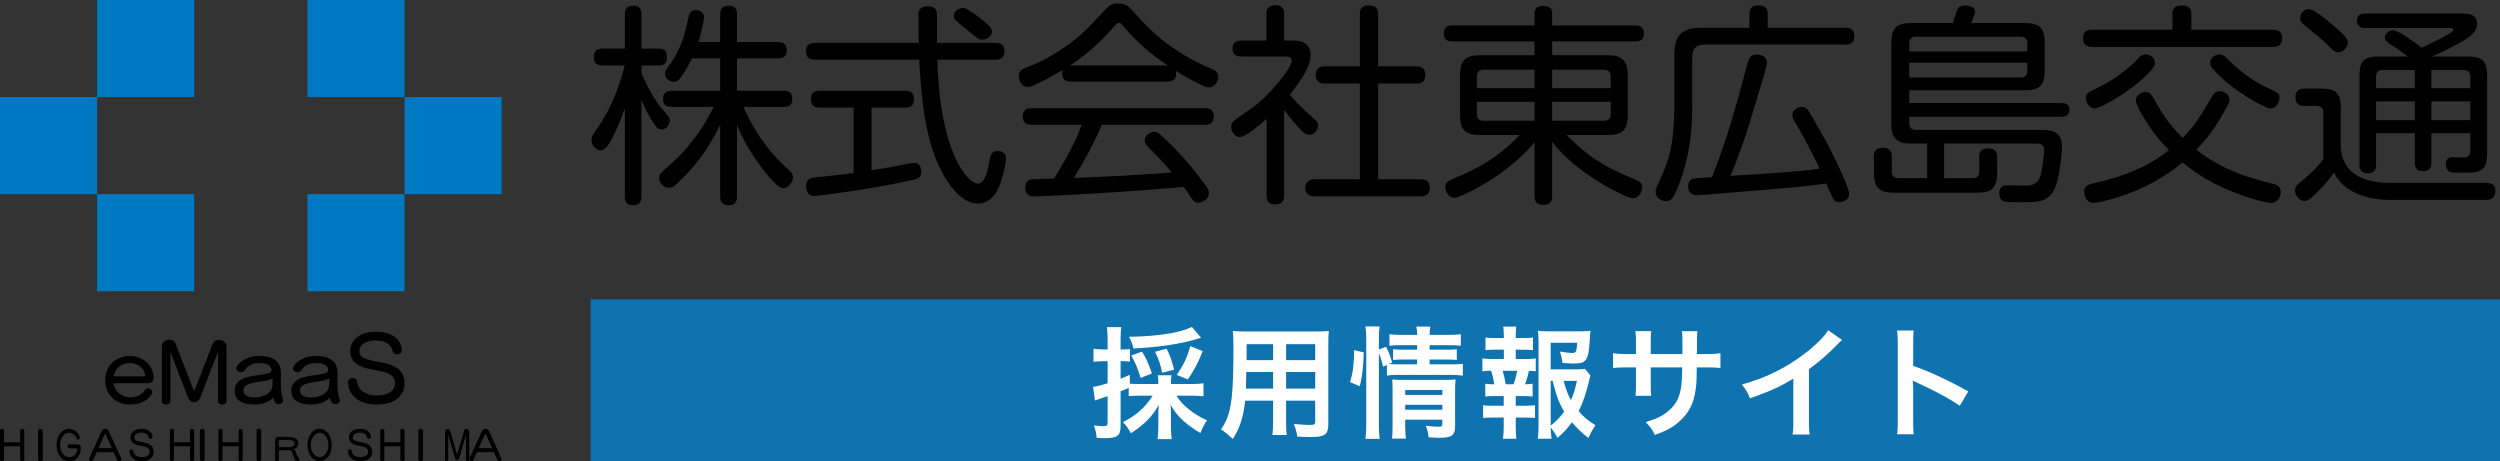<?xml version="1.0" encoding="UTF-8"?>
<svg width="309px" height="57px" viewBox="0 0 309 57" version="1.1" xmlns="http://www.w3.org/2000/svg" xmlns:xlink="http://www.w3.org/1999/xlink">
    <rect x="0" y="0" width="309" height="57" fill="#333333" stroke="none"/>
    <title>Group</title>
    <g id="Page-1" stroke="none" stroke-width="1" fill="none" fill-rule="evenodd">
        <g id="Group">
            <g id="Group-38-Copy-2">
                <path d="M17.824,46.512 C17.917,46.512 17.958,46.493 17.958,46.417 C17.958,46.399 17.947,46.37 17.947,46.342 C17.773,45.441 17,44.872 16.041,44.872 C14.958,44.872 14.195,45.583 14.062,46.512 L17.824,46.512 Z M14.051,47.365 C14.113,48.322 14.989,49.108 16.072,49.108 C16.989,49.108 17.618,48.702 17.937,48.189 C18.02,48.056 18.153,48 18.298,48 C18.556,48 18.835,48.181 18.835,48.427 C18.835,48.739 18.081,50 16.062,50 C14.226,50 13,48.692 13,47.024 C13,45.214 14.308,44 16.03,44 C17.618,44 18.856,45.062 19,46.569 L19,46.664 C19,47.08 18.752,47.365 18.195,47.365 L14.051,47.365 Z" id="Fill-11" fill="#000000"></path>
                <path d="M26.935,43.512 L24.783,49.054 C24.589,49.541 24.323,49.721 24.004,49.721 C23.677,49.721 23.401,49.552 23.207,49.054 L21.065,43.522 L21.065,49.552 C21.065,49.851 20.799,50 20.532,50 C20.266,50 20,49.851 20,49.552 L20,42.816 C20,42.269 20.471,42 20.922,42 C21.249,42 21.567,42.139 21.679,42.418 L23.994,48.358 L26.321,42.418 C26.433,42.149 26.74,42.01 27.068,42.01 C27.519,42.01 28,42.279 28,42.816 L28,49.552 C28,49.851 27.734,50 27.467,50 C27.201,50 26.935,49.851 26.935,49.552 L26.935,43.512 Z" id="Fill-12" fill="#000000"></path>
                <path d="M33.688,47.337 C33.688,47.062 33.699,46.759 33.699,46.759 C33.145,47.175 31.822,47.091 30.725,47.479 C30.336,47.612 30.086,47.887 30.086,48.247 C30.086,48.996 30.845,49.119 31.507,49.119 L31.561,49.119 C32.461,49.119 33.688,48.645 33.688,47.526 L33.688,47.337 Z M34.729,46.255 C34.729,46.56 34.718,46.891 34.718,47.223 C34.718,48.038 34.752,48.863 34.957,49.309 C34.991,49.385 35,49.451 35,49.508 C35,49.783 34.718,49.943 34.437,49.943 C34.22,49.943 33.851,49.84 33.807,49.176 C33.797,49.147 33.797,49.119 33.797,49.1 C33.341,49.687 32.374,50 31.518,50 C30.097,50 29,49.584 29,48.256 C29,47.536 29.467,46.968 30.26,46.702 C31.746,46.208 33.569,46.407 33.569,45.744 L33.569,45.697 C33.503,45.175 33.004,44.881 32.061,44.881 L31.887,44.881 C31.181,44.9 30.573,45.222 30.249,45.763 C30.128,45.925 29.956,45.991 29.782,45.991 C29.489,45.991 29.207,45.8 29.207,45.535 C29.207,45.138 30.14,44.047 31.898,44 L32.061,44 C33.938,44 34.729,44.777 34.729,46.199 L34.729,46.255 Z" id="Fill-13" fill="#000000"></path>
                <path d="M40.688,47.337 C40.688,47.062 40.699,46.759 40.699,46.759 C40.145,47.175 38.822,47.091 37.725,47.479 C37.336,47.612 37.086,47.887 37.086,48.247 C37.086,48.996 37.845,49.119 38.507,49.119 L38.561,49.119 C39.461,49.119 40.688,48.645 40.688,47.526 L40.688,47.337 Z M41.729,46.255 C41.729,46.56 41.718,46.891 41.718,47.223 C41.718,48.038 41.752,48.863 41.957,49.309 C41.991,49.385 42,49.451 42,49.508 C42,49.783 41.718,49.943 41.437,49.943 C41.22,49.943 40.851,49.84 40.807,49.176 C40.797,49.147 40.797,49.119 40.797,49.1 C40.341,49.687 39.374,50 38.518,50 C37.097,50 36,49.584 36,48.256 C36,47.536 36.467,46.968 37.26,46.702 C38.746,46.208 40.569,46.407 40.569,45.744 L40.569,45.697 C40.503,45.175 40.004,44.881 39.061,44.881 L38.887,44.881 C38.181,44.9 37.573,45.222 37.249,45.763 C37.128,45.925 36.956,45.991 36.782,45.991 C36.489,45.991 36.207,45.8 36.207,45.535 C36.207,45.138 37.14,44.047 38.898,44 L39.061,44 C40.938,44 41.729,44.777 41.729,46.199 L41.729,46.255 Z" id="Fill-14" fill="#000000"></path>
                <path d="M43.29,43.408 C43.29,42.057 44.439,41 46.436,41 C48.26,41 49.463,41.763 49.666,43.146 C49.677,43.19 49.688,43.233 49.688,43.277 C49.688,43.603 49.366,43.8 49.065,43.8 C48.84,43.8 48.625,43.691 48.539,43.43 C48.4,42.602 47.723,42.079 46.414,42.079 C45.169,42.079 44.417,42.645 44.417,43.419 C44.417,44.018 44.857,44.269 45.684,44.487 C46.285,44.651 47.155,44.759 47.853,44.954 C49.194,45.315 50,46.044 50,47.352 C50,48.856 48.937,50 46.522,50 C44.524,50 43.15,48.997 43.011,47.363 C43.011,47.33 43,47.297 43,47.265 C43,46.926 43.323,46.72 43.623,46.72 C43.858,46.72 44.074,46.839 44.128,47.123 C44.214,48.125 45.114,48.876 46.522,48.876 C48.185,48.876 48.829,48.169 48.829,47.33 C48.829,46.731 48.411,46.24 47.562,46.001 C46.918,45.804 46.091,45.728 45.319,45.521 C44.019,45.162 43.29,44.552 43.29,43.43 L43.29,43.408 Z" id="Fill-15" fill="#000000"></path>
                <polygon id="Fill-16" fill="#0079C3" points="38 12 50 12 50 0 38 0"></polygon>
                <polygon id="Fill-17" fill="#0079C3" points="38 36 50 36 50 24 38 24"></polygon>
                <polygon id="Fill-18" fill="#0079C3" points="50 24 62 24 62 12 50 12"></polygon>
                <polygon id="Fill-19" fill="#0079C3" points="12 12 24 12 24 0 12 0"></polygon>
                <polygon id="Fill-20" fill="#0079C3" points="12 36 24 36 24 24 12 24"></polygon>
                <polygon id="Fill-21" fill="#0079C3" points="0 24 12 24 12 12 0 12"></polygon>
                <path d="M2.494,56.778 L2.494,55.164 L0.5,55.164 L0.5,56.778 C0.5,57.074 0,57.074 0,56.778 L0,53.22 C0,52.927 0.5,52.927 0.5,53.22 L0.5,54.662 L2.494,54.662 L2.494,53.22 C2.494,52.927 3,52.927 3,53.22 L3,56.778 C3,57.074 2.494,57.074 2.494,56.778" id="Fill-22" fill="#000000"></path>
                <path d="M4.712,56.778 L4.712,53.226 C4.712,52.925 5.288,52.925 5.288,53.226 L5.288,56.778 C5.288,57.074 4.712,57.074 4.712,56.778" id="Fill-23" fill="#000000"></path>
                <path d="M8.546,57 C7.603,57 7,56.144 7,54.981 C7,53.862 7.614,53 8.542,53 C9.081,53 9.624,53.331 9.857,53.968 C9.973,54.279 9.584,54.46 9.475,54.196 C9.278,53.725 8.932,53.492 8.542,53.492 C7.92,53.492 7.43,54.138 7.43,54.981 C7.43,55.794 7.856,56.495 8.542,56.495 C9.179,56.495 9.495,56.045 9.561,55.51 C9.568,55.452 9.544,55.419 9.495,55.419 L8.546,55.419 C8.278,55.419 8.278,54.92 8.546,54.92 L9.584,54.92 C9.91,54.92 10.038,55.176 9.99,55.559 C9.905,56.254 9.523,57 8.546,57" id="Fill-24" fill="#000000"></path>
                <path d="M13.046,53.667 C13.027,53.623 12.972,53.629 12.951,53.667 L12.171,55.392 L13.821,55.392 L13.046,53.667 Z M14.475,56.83 L14.044,55.891 L11.948,55.891 L11.525,56.83 C11.382,57.155 10.884,56.969 11.025,56.648 L12.566,53.274 C12.73,52.911 13.273,52.907 13.437,53.274 L14.973,56.648 C15.121,56.969 14.622,57.155 14.475,56.83 L14.475,56.83 Z" id="Fill-25" fill="#000000"></path>
                <path d="M17.508,57 C16.652,57 16.062,56.555 16.003,55.83 C15.957,55.52 16.431,55.428 16.481,55.723 C16.518,56.17 16.904,56.505 17.508,56.505 C18.222,56.505 18.497,56.187 18.497,55.817 C18.497,55.55 18.318,55.333 17.954,55.224 C17.678,55.136 17.323,55.101 16.993,55.011 C16.435,54.849 16.122,54.579 16.122,54.079 C16.119,53.475 16.611,53 17.47,53 C18.254,53 18.769,53.338 18.858,53.953 C18.925,54.252 18.46,54.372 18.373,54.079 C18.314,53.712 18.023,53.48 17.462,53.48 C16.929,53.48 16.605,53.735 16.605,54.077 C16.605,54.342 16.795,54.454 17.149,54.551 C17.407,54.622 17.78,54.671 18.08,54.759 C18.654,54.92 19,55.243 19,55.824 C19,56.493 18.543,57 17.508,57" id="Fill-26" fill="#000000"></path>
                <path d="M23.494,56.778 L23.494,55.164 L21.5,55.164 L21.5,56.778 C21.5,57.074 21,57.074 21,56.778 L21,53.22 C21,52.927 21.5,52.927 21.5,53.22 L21.5,54.662 L23.494,54.662 L23.494,53.22 C23.494,52.927 24,52.927 24,53.22 L24,56.778 C24,57.074 23.494,57.074 23.494,56.778" id="Fill-27" fill="#000000"></path>
                <path d="M24.712,56.778 L24.712,53.226 C24.712,52.925 25.288,52.925 25.288,53.226 L25.288,56.778 C25.288,57.074 24.712,57.074 24.712,56.778" id="Fill-28" fill="#000000"></path>
                <path d="M29.494,56.778 L29.494,55.164 L27.5,55.164 L27.5,56.778 C27.5,57.074 27,57.074 27,56.778 L27,53.22 C27,52.927 27.5,52.927 27.5,53.22 L27.5,54.662 L29.494,54.662 L29.494,53.22 C29.494,52.927 30,52.927 30,53.22 L30,56.778 C30,57.074 29.494,57.074 29.494,56.778" id="Fill-29" fill="#000000"></path>
                <path d="M31.713,56.778 L31.713,53.226 C31.713,52.925 32.287,52.925 32.287,53.226 L32.287,56.778 C32.287,57.074 31.713,57.074 31.713,56.778" id="Fill-30" fill="#000000"></path>
                <path d="M35.674,54.381 L34.601,54.381 C34.506,54.381 34.466,54.415 34.466,54.504 L34.466,55.263 L35.743,55.263 C36.179,55.263 36.418,55.055 36.418,54.798 C36.418,54.541 36.165,54.381 35.674,54.381 M36.524,56.885 C36.239,56.507 36.197,56.074 36.049,55.824 C35.984,55.717 35.861,55.643 35.674,55.643 L34.466,55.643 L34.466,56.809 C34.466,57.064 34,57.064 34,56.809 L34,54.409 C34,54.134 34.156,54 34.471,54 L35.647,54 C36.436,54 36.886,54.263 36.886,54.801 C36.886,55.165 36.642,55.434 36.276,55.51 C36.376,55.545 36.445,55.622 36.497,55.716 C36.642,55.964 36.668,56.328 36.956,56.676 C37.135,56.89 36.724,57.154 36.524,56.885" id="Fill-31" fill="#000000"></path>
                <path d="M39.5,53.495 C38.893,53.495 38.408,54.178 38.408,55.002 C38.408,55.824 38.893,56.497 39.5,56.497 C40.109,56.497 40.593,55.824 40.593,55.002 C40.593,54.178 40.109,53.495 39.5,53.495 M39.5,57 C38.645,57 38,56.159 38,55.002 C38,53.845 38.645,53 39.5,53 C40.355,53 41,53.845 41,55.002 C41,56.159 40.355,57 39.5,57" id="Fill-32" fill="#000000"></path>
                <path d="M44.507,57 C43.652,57 43.062,56.555 43.003,55.83 C42.955,55.52 43.43,55.428 43.482,55.723 C43.517,56.17 43.905,56.505 44.507,56.505 C45.222,56.505 45.497,56.187 45.497,55.817 C45.497,55.55 45.319,55.333 44.955,55.224 C44.678,55.136 44.324,55.101 43.993,55.011 C43.434,54.849 43.122,54.579 43.122,54.079 C43.117,53.475 43.609,53 44.471,53 C45.254,53 45.769,53.338 45.858,53.953 C45.927,54.252 45.461,54.372 45.374,54.079 C45.314,53.712 45.024,53.48 44.463,53.48 C43.928,53.48 43.604,53.735 43.604,54.077 C43.604,54.342 43.794,54.454 44.148,54.551 C44.406,54.622 44.779,54.671 45.079,54.759 C45.655,54.92 46,55.243 46,55.824 C46,56.493 45.543,57 44.507,57" id="Fill-33" fill="#000000"></path>
                <path d="M49.492,56.778 L49.492,55.164 L47.502,55.164 L47.502,56.778 C47.502,57.074 47,57.074 47,56.778 L47,53.22 C47,52.927 47.502,52.927 47.502,53.22 L47.502,54.662 L49.492,54.662 L49.492,53.22 C49.492,52.927 50,52.927 50,53.22 L50,56.778 C50,57.074 49.492,57.074 49.492,56.778" id="Fill-34" fill="#000000"></path>
                <path d="M51.712,56.778 L51.712,53.226 C51.712,52.925 52.288,52.925 52.288,53.226 L52.288,56.778 C52.288,57.074 51.712,57.074 51.712,56.778" id="Fill-35" fill="#000000"></path>
                <path d="M57.6,56.775 L57.6,53.755 L56.793,56.525 C56.721,56.773 56.622,56.862 56.503,56.862 C56.377,56.862 56.275,56.775 56.204,56.525 L55.399,53.761 L55.399,56.775 C55.399,57.075 55,57.075 55,56.775 L55,53.407 C55,52.929 55.535,52.885 55.631,53.208 L56.499,56.178 L57.37,53.208 C57.466,52.889 58,52.939 58,53.407 L58,56.775 C58,57.075 57.6,57.075 57.6,56.775" id="Fill-36" fill="#000000"></path>
                <path d="M60.049,53.667 C60.028,53.623 59.974,53.629 59.953,53.667 L59.173,55.392 L60.823,55.392 L60.049,53.667 Z M61.475,56.83 L61.046,55.891 L58.95,55.891 L58.527,56.83 C58.382,57.155 57.882,56.969 58.025,56.648 L59.568,53.274 C59.73,52.911 60.276,52.907 60.438,53.274 L61.973,56.648 C62.121,56.969 61.624,57.155 61.475,56.83 L61.475,56.83 Z" id="Fill-37" fill="#000000"></path>
            </g>
            <rect id="Rectangle" fill="#0E73AF" fill-rule="nonzero" x="73" y="37" width="236" height="20"></rect>
            <path d="M143.17,47.3 L143.17,47.465 L141.01,47.465 C140.38,47.465 139.945,47.45 139.645,47.42 L139.645,46.325 L139.047,46.593 C138.884,46.663 138.73,46.722 138.505,46.805 L138.505,44.645 L138.835,44.645 C139.21,44.645 139.405,44.66 139.66,44.69 L139.66,43.13 C139.42,43.175 139.21,43.19 138.835,43.19 L138.505,43.19 L138.505,41.945 C138.505,41.24 138.52,40.895 138.595,40.43 L136.81,40.43 L136.852,40.734 C136.891,41.076 136.9,41.4 136.9,41.96 L136.9,43.19 L136.285,43.19 C135.85,43.19 135.52,43.16 135.16,43.1 L135.16,44.72 C135.565,44.675 135.91,44.645 136.255,44.645 L136.9,44.645 L136.9,47.375 C136.09,47.63 135.58,47.75 135.1,47.81 L135.34,49.505 L135.43,49.469 C135.645,49.387 136.138,49.219 136.9,48.965 L136.9,52.22 C136.9,52.58 136.81,52.67 136.39,52.67 L136.116,52.666 C135.855,52.659 135.61,52.636 135.205,52.58 C135.415,53.165 135.49,53.465 135.55,54.125 L136.337,54.154 L136.337,54.154 L136.45,54.155 C137.395,54.155 137.845,54.08 138.115,53.855 C138.385,53.645 138.505,53.3 138.505,52.685 L138.505,48.365 L139.002,48.166 C139.127,48.114 139.255,48.057 139.51,47.945 L139.51,48.965 C139.896,48.926 140.248,48.91 140.747,48.906 L142.465,48.905 C141.55,50.36 140.395,51.38 138.79,52.175 C139.18,52.565 139.465,52.955 139.78,53.555 C141.505,52.415 142.465,51.44 143.215,50.045 C143.191,50.417 143.177,50.703 143.172,50.979 L143.17,52.7 C143.17,53.27 143.14,53.78 143.08,54.275 L144.82,54.275 C144.76,53.795 144.73,53.33 144.73,52.715 L144.73,51.155 C144.73,50.795 144.715,50.48 144.685,50.03 C145.15,50.855 145.6,51.425 146.29,52.04 C146.905,52.58 147.67,53.12 148.375,53.525 C148.6,52.91 148.78,52.58 149.185,51.95 C148.315,51.56 147.595,51.125 146.905,50.555 C146.26,50.045 145.885,49.625 145.405,48.905 L147.265,48.905 C147.775,48.905 148.315,48.935 148.75,48.98 L148.75,47.375 C148.315,47.435 147.805,47.465 147.265,47.465 L144.73,47.465 L144.73,47.3 C144.73,46.85 144.745,46.64 144.805,46.385 L143.095,46.385 C143.155,46.64 143.17,46.88 143.17,47.3 Z M147.31,40.4 C146.755,40.7 145.825,40.985 144.805,41.18 C143.425,41.435 141.265,41.615 139.54,41.63 L139.69,41.901 C139.865,42.235 139.954,42.494 140.11,43.07 C143.38,42.905 145.84,42.53 148.12,41.855 L148.337,41.783 C148.374,41.772 148.411,41.762 148.465,41.75 L147.31,40.4 Z M140.98,46.715 L142.375,46.16 L142.187,45.627 C141.863,44.729 141.63,44.234 141.16,43.46 L139.825,43.94 C140.365,44.9 140.62,45.53 140.98,46.715 Z M145.12,45.695 C144.85,44.585 144.595,43.88 144.19,43.1 L142.765,43.475 C143.26,44.51 143.425,45.02 143.635,46.07 L145.12,45.695 Z M146.815,46.895 C147.58,45.785 148.015,44.975 148.66,43.4 L147.13,42.785 C146.695,44.255 146.32,45.05 145.45,46.34 L146.815,46.895 Z M158.96,49.52 L162.56,49.52 L162.56,52.145 C162.56,52.46 162.44,52.52 161.81,52.52 C161.3,52.52 160.685,52.475 159.92,52.4 C160.16,53.03 160.265,53.39 160.34,53.96 L160.872,53.989 C161.26,54.007 161.69,54.02 162.02,54.02 C163.73,54.02 164.18,53.705 164.18,52.46 L164.18,42.605 C164.18,41.795 164.195,41.42 164.24,40.91 L163.963,40.934 C163.59,40.96 163.187,40.97 162.515,40.97 L154.1,40.97 C153.29,40.97 152.9,40.955 152.375,40.91 L152.412,41.35 C152.442,41.781 152.45,42.222 152.45,43.01 L152.444,44.555 C152.397,49.752 152.073,51.401 150.92,53.075 L151.247,53.302 C151.636,53.578 151.871,53.78 152.375,54.26 C153.245,52.925 153.68,51.575 153.905,49.52 L157.355,49.52 L157.355,51.995 C157.355,52.88 157.325,53.315 157.265,53.765 L159.035,53.765 C158.981,53.373 158.963,52.946 158.96,52.23 L158.96,49.52 Z M158.96,48.035 L158.96,45.98 L162.56,45.98 L162.56,48.035 L158.96,48.035 Z M157.355,48.035 L153.995,48.035 L154.04,45.98 L157.355,45.98 L157.355,48.035 Z M158.96,44.51 L158.96,42.545 L162.56,42.545 L162.56,44.51 L158.96,44.51 Z M157.355,44.51 L154.07,44.51 L154.085,44.09 L154.085,42.545 L157.355,42.545 L157.355,44.51 Z M171.315,42.86 L170.43,43.205 L170.43,41.96 C170.43,41.255 170.445,40.88 170.52,40.355 L168.765,40.355 C168.84,40.88 168.87,41.3 168.87,41.96 L168.87,52.34 C168.87,53.06 168.84,53.735 168.765,54.245 L170.52,54.245 C170.468,53.759 170.438,53.297 170.431,52.666 L170.43,43.655 C170.64,44.15 170.805,44.705 170.955,45.32 L171.42,45.11 L171.42,46.43 C171.84,46.355 172.2,46.34 172.935,46.34 L179.325,46.34 C179.94,46.34 180.36,46.37 180.81,46.43 L180.81,44.96 C180.405,45.02 180.045,45.035 179.325,45.035 L176.7,45.035 L176.7,44.435 L178.785,44.435 C179.4,44.435 179.7,44.45 180.06,44.495 L180.06,43.16 L179.832,43.186 C179.573,43.211 179.317,43.22 178.815,43.22 L176.7,43.22 L176.7,42.665 L179.025,42.665 C179.745,42.665 180.12,42.68 180.555,42.74 L180.555,41.3 L180.327,41.335 C179.994,41.38 179.67,41.39 178.995,41.39 L176.7,41.39 C176.7,40.985 176.715,40.73 176.79,40.37 L175.065,40.37 C175.14,40.715 175.155,40.985 175.155,41.39 L172.899,41.388 C172.366,41.383 172.091,41.361 171.735,41.3 L171.735,42.74 L171.948,42.712 C172.26,42.675 172.57,42.665 173.22,42.665 L175.155,42.665 L175.155,43.22 L173.46,43.22 C172.845,43.22 172.575,43.205 172.185,43.16 L172.185,44.495 L172.477,44.467 C172.707,44.447 172.921,44.438 173.24,44.436 L175.155,44.435 L175.155,45.035 L172.935,45.035 C172.365,45.035 171.975,45.02 171.675,44.99 L172.08,44.81 L171.843,44.08 C171.682,43.604 171.583,43.385 171.315,42.86 Z M178.275,51.875 L178.275,52.385 C178.275,52.685 178.185,52.745 177.705,52.745 C177.3,52.745 176.88,52.7 176.235,52.61 C176.43,53.15 176.49,53.405 176.58,54.05 L177.394,54.097 C177.6,54.106 177.757,54.11 177.915,54.11 C179.445,54.11 179.85,53.81 179.85,52.67 L179.85,48.44 C179.85,47.705 179.865,47.255 179.91,46.895 L179.689,46.921 C179.414,46.946 179.073,46.955 178.56,46.955 L173.28,46.955 C172.755,46.955 172.44,46.94 172.08,46.91 L172.102,47.247 C172.114,47.462 172.122,47.673 172.124,47.957 L172.123,52.932 C172.118,53.505 172.099,53.81 172.05,54.215 L173.775,54.215 C173.722,53.821 173.693,53.37 173.686,52.771 L173.685,51.875 L178.275,51.875 Z M178.275,50.645 L173.685,50.645 L173.685,50.03 L178.275,50.03 L178.275,50.645 Z M178.275,48.815 L173.685,48.815 L173.685,48.2 L178.275,48.2 L178.275,48.815 Z M168.075,47.735 C168.39,46.43 168.525,45.185 168.555,43.55 L167.37,43.28 C167.355,44.99 167.25,45.92 166.875,47.24 L168.075,47.735 Z M196.585,46.43 L195.91,45.59 L195.686,45.616 C195.405,45.641 195.045,45.65 194.485,45.65 L191.665,45.65 L191.665,42.365 L194.935,42.365 L194.914,42.705 C194.853,43.518 194.747,43.625 194.32,43.625 C193.99,43.625 193.39,43.55 192.79,43.445 C192.97,43.925 193.03,44.195 193.12,44.855 L193.532,44.892 C193.839,44.917 194.069,44.927 194.327,44.929 L194.485,44.93 C196.12,44.93 196.33,44.615 196.51,41.855 L196.53,41.473 C196.542,41.296 196.558,41.123 196.585,40.88 C196.33,40.925 195.865,40.955 195.19,40.955 L191.5,40.955 C190.945,40.955 190.525,40.94 190.09,40.88 C190.135,41.285 190.165,41.87 190.165,42.41 L190.165,52.445 C190.165,53.225 190.15,53.6 190.06,54.23 L191.77,54.23 C191.71,53.735 191.68,53.345 191.665,52.82 C191.98,53.24 192.235,53.615 192.505,54.125 C193.27,53.465 193.735,52.955 194.29,52.19 C194.95,52.97 195.46,53.45 196.33,54.14 L196.474,53.819 C196.658,53.424 196.828,53.126 197.2,52.55 C196.195,51.935 195.76,51.56 195.13,50.81 C195.64,49.805 196.09,48.47 196.405,47.09 L196.454,46.856 C196.498,46.663 196.529,46.576 196.585,46.43 Z M191.665,47.075 L191.905,47.075 L192.059,47.682 C192.453,49.193 192.743,49.883 193.33,50.87 C192.865,51.545 192.355,52.07 191.665,52.61 L191.665,47.075 Z M194.905,47.075 C194.68,48.155 194.485,48.755 194.17,49.46 C193.765,48.71 193.51,48.035 193.27,47.075 L194.905,47.075 Z M185.875,43.22 L185.875,44.375 L184.525,44.375 C183.925,44.375 183.61,44.36 183.22,44.3 L183.22,45.89 C183.565,45.845 183.88,45.83 184.3,45.83 C184.495,46.43 184.6,46.88 184.69,47.495 L184.339,47.492 C184.036,47.485 183.85,47.465 183.58,47.42 L183.58,49.01 C183.94,48.971 184.223,48.955 184.655,48.951 L185.86,48.95 L185.86,50.15 L184.555,50.15 C183.985,50.15 183.685,50.135 183.31,50.09 L183.31,51.665 L183.602,51.637 C183.831,51.617 184.043,51.608 184.355,51.606 L185.86,51.605 L185.86,52.7 C185.86,53.285 185.83,53.735 185.77,54.23 L187.42,54.23 C187.375,53.795 187.345,53.21 187.345,52.7 L187.345,51.605 L188.485,51.605 C189.04,51.605 189.325,51.62 189.73,51.665 L189.73,50.09 L189.457,50.118 C189.188,50.142 188.912,50.15 188.485,50.15 L187.345,50.15 L187.345,48.95 L188.125,48.95 C188.71,48.95 189.025,48.965 189.43,49.01 L189.43,47.42 C189.13,47.48 188.845,47.495 188.485,47.495 L188.647,47.058 C188.775,46.699 188.822,46.505 188.98,45.83 C189.295,45.83 189.535,45.86 189.82,45.89 L189.82,44.3 L189.565,44.334 C189.277,44.366 189.005,44.375 188.515,44.375 L187.345,44.375 L187.345,43.22 L188.23,43.22 C188.755,43.22 189.085,43.235 189.475,43.28 L189.475,41.72 L189.213,41.748 C188.953,41.772 188.68,41.78 188.23,41.78 L187.345,41.78 L187.345,41.51 C187.345,41.03 187.36,40.715 187.405,40.37 L185.785,40.37 C185.845,40.565 185.875,41.075 185.875,41.51 L185.875,41.78 L184.855,41.78 C184.255,41.78 183.97,41.765 183.61,41.72 L183.61,43.28 C183.957,43.241 184.227,43.225 184.637,43.221 L185.875,43.22 Z M185.725,45.83 L187.525,45.83 L187.43,46.284 C187.324,46.765 187.227,47.098 187.075,47.495 L186.1,47.495 L186.027,47.051 C185.956,46.657 185.882,46.37 185.725,45.83 Z M207.935,43.76 L204.035,43.76 L204.036,41.76 C204.039,41.406 204.05,41.296 204.095,40.925 L202.13,40.925 L202.167,41.21 C202.192,41.445 202.202,41.689 202.204,42.038 L202.205,43.76 L200.879,43.759 C200.156,43.754 199.865,43.731 199.37,43.655 L199.37,45.485 L199.626,45.459 C199.962,45.428 200.297,45.415 200.84,45.411 L202.205,45.41 L202.205,47.63 C202.205,48.185 202.19,48.59 202.145,48.92 L204.095,48.92 L204.069,48.676 C204.048,48.443 204.038,48.223 204.036,47.856 L204.035,45.41 L207.92,45.41 L207.88,46.835 C207.875,46.952 207.869,47.051 207.86,47.15 C207.725,48.875 207.29,49.865 206.27,50.75 C205.55,51.38 204.83,51.74 203.405,52.175 C204.05,52.835 204.245,53.12 204.53,53.765 C205.91,53.27 206.645,52.88 207.455,52.19 C208.688,51.142 209.331,49.946 209.576,48.199 L209.66,47.496 C209.692,47.145 209.698,46.74 209.72,45.41 L211.175,45.411 C211.853,45.416 212.208,45.435 212.645,45.485 L212.645,43.655 L212.273,43.706 C211.881,43.751 211.514,43.76 210.695,43.76 L209.735,43.76 L209.749,42.667 L209.749,42.667 L209.752,41.649 C209.757,41.319 209.774,41.216 209.81,40.94 L207.875,40.94 L207.898,41.089 C207.929,41.317 207.943,41.578 207.948,42.053 L207.95,43.085 L207.935,43.76 Z M225.96,40.82 C225.525,41.555 224.505,42.59 223.17,43.625 C220.785,45.47 218.265,46.715 215.295,47.525 C215.82,48.2 215.985,48.455 216.3,49.235 L217.288,48.875 C219.295,48.132 220.129,47.718 221.655,46.805 L221.654,52.482 C221.648,53.074 221.627,53.343 221.565,53.705 L223.665,53.705 C223.611,53.34 223.593,52.952 223.59,52.276 L223.59,45.635 C224.88,44.69 226.005,43.715 227.13,42.545 C227.355,42.305 227.43,42.245 227.685,42.02 L225.96,40.82 Z M236.53,53.675 L234.475,53.675 L234.517,53.361 C234.556,52.996 234.565,52.613 234.565,51.995 L234.565,42.38 L234.561,41.937 C234.55,41.471 234.522,41.165 234.475,40.85 L236.53,40.85 L236.497,41.133 C236.478,41.34 236.472,41.54 236.471,41.886 L236.47,45.215 C238.525,45.935 240.88,47.03 243.28,48.38 L242.23,50.15 C241.192,49.438 239.936,48.725 238.097,47.839 L236.533,47.1 C236.489,47.078 236.455,47.058 236.41,47.03 L236.451,47.45 C236.465,47.632 236.47,47.798 236.47,48.05 L236.47,52.01 C236.47,52.79 236.485,53.18 236.53,53.675 Z" id="採用情報サイト" fill="#FFFFFF" fill-rule="nonzero"></path>
            <g id="株式会社東広島交通" transform="translate(73.105, 0.435)" fill="#000000" fill-rule="nonzero">
                <path d="M23.749,12.782 C24.196,12.782 24.827,12.729 24.827,11.809 C24.827,10.993 24.406,10.783 23.749,10.783 L17.989,10.783 L17.989,6.785 L23.039,6.785 C23.433,6.785 24.143,6.733 24.143,5.786 C24.143,4.892 23.591,4.76 23.039,4.76 L17.989,4.76 L17.989,1.368 C17.989,0.999 17.963,0.263 16.963,0.263 C16.017,0.263 15.912,0.894 15.912,1.368 L15.912,4.76 L13.229,4.76 C13.65,3.419 13.913,2.025 13.913,1.657 C13.913,1.052 13.308,0.815 12.887,0.815 C12.177,0.815 12.098,1.157 11.782,2.63 C11.204,5.339 10.231,6.812 9.468,7.837 C9.126,8.284 9.073,8.469 9.073,8.679 C9.073,9.31 9.757,9.705 10.178,9.705 C10.494,9.705 10.757,9.547 11.046,9.126 C11.704,8.232 12.098,7.417 12.414,6.785 L15.912,6.785 L15.912,10.783 L9.941,10.783 C9.626,10.783 8.837,10.809 8.837,11.782 C8.837,12.703 9.468,12.782 9.941,12.782 L15.096,12.782 C13.702,15.78 11.441,18.384 10.257,19.436 C9.994,19.646 8.679,20.83 8.574,20.987 C8.363,21.224 8.363,21.461 8.363,21.54 C8.363,22.118 8.837,22.776 9.547,22.776 C10.02,22.776 10.231,22.618 11.546,21.303 C13.36,19.462 14.781,17.305 15.912,14.991 L15.912,23.854 C15.912,24.117 15.912,24.932 16.911,24.932 C17.674,24.932 17.989,24.617 17.989,23.854 L17.989,15.044 C18.673,16.648 19.567,18.384 21.277,20.593 C21.882,21.382 23.039,22.828 23.723,22.828 C24.328,22.828 24.906,22.092 24.906,21.487 C24.906,21.066 24.669,20.803 24.275,20.461 C21.014,17.568 19.383,14.176 18.805,12.782 L23.749,12.782 Z M6.181,11.888 C6.733,13.308 7.417,14.386 7.601,14.649 C7.969,15.254 8.232,15.57 8.679,15.57 C9.231,15.57 9.678,14.991 9.678,14.518 C9.678,14.149 9.652,14.123 8.495,12.729 C8.337,12.519 7.259,11.151 6.181,8.653 L6.181,7.653 L8.337,7.653 C8.863,7.653 9.336,7.495 9.336,6.601 C9.336,5.628 8.705,5.576 8.337,5.576 L6.181,5.576 L6.181,1.341 C6.181,0.684 5.918,0.263 5.155,0.263 C4.155,0.263 4.129,0.973 4.129,1.341 L4.129,5.576 L1.394,5.576 C0.631,5.576 0.289,5.891 0.289,6.68 C0.289,7.653 1.105,7.653 1.394,7.653 L4.103,7.653 C3.445,10.257 2.498,12.808 0.973,15.044 C0.105,16.332 -5.68434189e-14,16.49 -5.68434189e-14,16.885 C-5.68434189e-14,17.568 0.605,18.147 1.131,18.147 C1.631,18.147 1.999,17.647 2.367,16.99 C2.919,16.043 3.761,14.097 4.129,12.913 L4.129,23.854 C4.129,24.669 4.471,24.932 5.207,24.932 C6.128,24.932 6.181,24.196 6.181,23.854 L6.181,11.888 Z" id="Shape"></path>
                <path d="M42.711,4.865 L42.711,1.604 C42.711,1.052 42.711,0.342 41.528,0.342 C41.028,0.342 40.476,0.5 40.423,1.21 C40.397,1.525 40.423,4.34 40.449,4.865 L27.615,4.865 C27.089,4.865 26.51,5.023 26.51,5.918 C26.51,6.917 27.299,6.943 27.615,6.943 L40.502,6.943 C40.765,11.125 41.081,16.622 43.316,20.83 C44.026,22.171 45.604,24.722 47.813,24.722 C49.102,24.722 49.812,23.723 50.102,23.197 C50.812,21.908 51.232,19.725 51.232,19.252 C51.232,18.252 50.443,18.226 50.233,18.226 C49.391,18.226 49.286,18.805 49.128,19.778 C48.997,20.488 48.708,22.25 47.761,22.25 C46.341,22.25 42.974,17.884 42.764,6.943 L49.97,6.943 C50.417,6.943 51.048,6.838 51.048,5.891 C51.048,4.892 50.312,4.865 49.97,4.865 L42.711,4.865 Z M32.402,20.961 C30.955,21.145 30.613,21.172 27.747,21.487 C27.168,21.54 26.51,21.645 26.51,22.592 C26.51,22.671 26.51,23.775 27.51,23.775 C28.299,23.775 34.374,22.934 38.661,22.039 C40.318,21.698 40.765,21.619 40.765,20.777 C40.765,20.567 40.712,19.699 39.871,19.699 C39.766,19.699 39.529,19.725 39.24,19.778 C36.61,20.277 36.32,20.356 34.611,20.619 L34.611,12.861 L38.792,12.861 C39.371,12.861 39.871,12.677 39.871,11.809 C39.871,10.836 39.161,10.783 38.792,10.783 L28.194,10.783 C27.562,10.783 27.115,11.02 27.115,11.835 C27.115,12.834 27.852,12.861 28.194,12.861 L32.402,12.861 L32.402,20.961 Z M45.972,0.552 C45.131,0.552 44.789,1.157 44.789,1.525 C44.789,1.736 44.868,1.92 44.999,2.078 C44.999,2.078 46.078,2.972 46.498,3.314 C47.787,4.392 47.919,4.471 48.313,4.471 C48.918,4.471 49.497,3.998 49.497,3.498 C49.497,3.051 49.155,2.709 48.576,2.236 C48.024,1.762 46.446,0.552 45.972,0.552 Z" id="Shape"></path>
                <path d="M75.823,14.991 C76.086,14.991 76.927,14.991 76.927,13.965 C76.927,13.045 76.27,12.94 75.797,12.94 L54.441,12.94 C54.152,12.94 53.31,12.94 53.31,13.965 C53.31,14.86 53.915,14.991 54.441,14.991 L60.595,14.991 C59.754,17.332 58.465,19.515 57.176,21.645 C56.729,21.645 54.651,21.698 54.362,21.724 C53.678,21.829 53.626,22.46 53.626,22.75 C53.626,23.854 54.467,23.854 54.757,23.854 C55.072,23.854 60.99,23.565 63.778,23.381 C67.118,23.17 68.433,23.065 73.219,22.671 C73.377,22.907 74.113,23.986 74.271,24.222 C74.429,24.433 74.613,24.617 74.981,24.617 C75.612,24.617 76.323,24.064 76.323,23.46 C76.323,23.091 76.217,22.855 75.323,21.698 C74.771,20.961 73.351,19.094 71.194,17.016 C70.168,16.043 69.984,15.859 69.511,15.859 C68.985,15.859 68.38,16.385 68.38,16.885 C68.38,17.227 68.538,17.463 68.853,17.779 C70.247,19.173 70.405,19.331 71.746,20.882 C66.197,21.277 66.171,21.277 59.622,21.566 C60.937,19.462 62.094,17.279 63.094,14.991 L75.823,14.991 Z M71.168,9.652 C71.431,9.652 72.272,9.652 72.272,8.679 C72.272,8.495 72.246,8.39 72.22,8.311 C72.851,8.732 73.929,9.363 75.271,10.02 C75.665,10.231 76.033,10.362 76.323,10.362 C76.98,10.362 77.48,9.731 77.48,9.073 C77.48,8.442 77.059,8.258 76.507,8.021 C71.273,5.786 68.748,2.972 66.986,0.999 C66.407,0.368 66.066,0 65.119,0 C64.198,0 64.014,0.184 62.989,1.315 C61.069,3.366 60.069,4.418 57.65,5.944 C56.676,6.575 55.361,7.311 53.783,7.89 C53.258,8.1 52.81,8.311 52.81,8.968 C52.81,9.652 53.284,10.31 53.862,10.31 C54.152,10.31 54.441,10.231 55.046,9.941 C56.492,9.284 57.676,8.547 58.255,8.206 C58.228,8.337 58.176,8.442 58.176,8.626 C58.176,9.468 58.675,9.652 59.28,9.652 L71.168,9.652 Z M59.096,7.68 C60.332,6.891 62.331,5.47 64.54,2.893 C64.935,2.446 64.987,2.393 65.198,2.393 C65.408,2.393 65.461,2.446 65.855,2.919 C67.381,4.76 69.222,6.312 71.22,7.653 L59.28,7.653 L59.096,7.68 Z" id="Shape"></path>
                <path d="M85.606,4.576 L85.606,1.315 C85.606,1.026 85.606,0.21 84.581,0.21 C83.818,0.21 83.424,0.473 83.424,1.315 L83.424,4.576 L80.347,4.576 C80.11,4.576 79.242,4.576 79.242,5.576 C79.242,6.549 80.084,6.549 80.347,6.549 L85.633,6.549 C86.054,6.549 86.553,6.549 86.553,7.075 C86.553,7.864 84.002,11.283 81.477,13.018 C81.188,13.229 79.505,14.386 79.4,14.491 C79.11,14.754 79.058,15.017 79.058,15.254 C79.058,15.859 79.558,16.516 80.136,16.516 C80.846,16.516 82.661,14.938 83.45,14.255 L83.45,23.749 C83.45,24.064 83.476,24.827 84.449,24.827 C85.238,24.827 85.606,24.564 85.606,23.749 L85.606,13.15 C86.132,13.886 87.237,15.175 87.684,15.622 C88.158,16.096 88.394,16.227 88.736,16.227 C89.367,16.227 89.814,15.57 89.814,15.096 C89.814,14.675 89.709,14.57 88.71,13.702 C87.474,12.598 86.948,12.045 86.317,11.256 C87.5,9.81 88.105,8.732 88.21,8.521 C88.499,8.021 88.868,7.259 88.868,6.391 C88.868,4.576 87.237,4.576 86.606,4.576 L85.606,4.576 Z M97.231,7.758 L97.231,1.341 C97.231,0.5 96.863,0.237 96.021,0.237 C95.022,0.237 94.969,0.947 94.969,1.341 L94.969,7.758 L90.63,7.758 C90.183,7.758 89.525,7.864 89.525,8.837 C89.525,9.889 90.341,9.889 90.63,9.889 L94.969,9.889 L94.969,21.724 L89.446,21.724 C88.999,21.724 88.237,21.803 88.237,22.776 C88.237,23.828 89.131,23.828 89.446,23.828 L102.491,23.828 C103.254,23.828 103.622,23.512 103.622,22.723 C103.622,21.75 102.728,21.724 102.491,21.724 L97.231,21.724 L97.231,9.889 L101.939,9.889 C102.701,9.889 103.07,9.6 103.07,8.784 C103.07,7.785 102.202,7.758 101.939,7.758 L97.231,7.758 Z" id="Shape"></path>
                <path d="M118.745,6.391 L118.745,4.681 L129.001,4.681 C129.869,4.681 130.08,4.313 130.08,3.656 C130.08,2.735 129.317,2.709 129.001,2.709 L118.745,2.709 L118.745,1.262 C118.745,0.5 118.324,0.289 117.587,0.289 C116.641,0.289 116.562,0.92 116.562,1.262 L116.562,2.709 L106.436,2.709 C105.568,2.709 105.358,3.077 105.358,3.761 C105.358,4.655 106.068,4.681 106.436,4.681 L116.562,4.681 L116.562,6.391 L109.802,6.391 C108.067,6.391 107.357,6.996 107.357,8.837 L107.357,13.834 C107.357,15.727 108.146,16.253 109.802,16.253 L114.721,16.253 C114.326,16.674 113.721,17.305 112.801,18.042 C110.46,19.962 108.803,20.672 106.199,21.803 C105.752,21.987 105.542,22.224 105.542,22.697 C105.542,23.276 105.963,24.012 106.699,24.012 C107.409,24.012 113.353,21.172 116.562,17.121 L116.562,23.775 C116.562,24.512 116.851,24.88 117.692,24.88 C118.745,24.88 118.745,24.064 118.745,23.775 L118.745,17.095 C121.795,21.145 127.976,24.064 128.712,24.064 C129.528,24.064 129.869,23.197 129.869,22.723 C129.869,22.276 129.659,22.066 129.212,21.855 C125.977,20.461 123.794,19.541 120.533,16.253 L125.635,16.253 C127.292,16.253 128.081,15.727 128.081,13.834 L128.081,8.837 C128.081,6.996 127.345,6.391 125.635,6.391 L118.745,6.391 Z M109.434,10.467 L109.434,9.047 C109.434,8.495 109.671,8.179 110.276,8.179 L116.562,8.179 L116.562,10.467 L109.434,10.467 Z M116.562,14.491 L110.276,14.491 C109.671,14.491 109.434,14.176 109.434,13.65 L109.434,12.151 L116.562,12.151 L116.562,14.491 Z M118.745,8.179 L125.135,8.179 C125.872,8.179 125.977,8.653 125.977,9.047 L125.977,10.467 L118.745,10.467 L118.745,8.179 Z M125.977,12.151 L125.977,13.65 C125.977,14.018 125.898,14.491 125.135,14.491 L118.745,14.491 L118.745,12.151 L125.977,12.151 Z" id="Shape"></path>
                <path d="M152.619,22.25 C153.566,24.459 153.618,24.564 154.276,24.564 C154.749,24.564 155.459,24.222 155.459,23.538 C155.459,22.618 153.171,18.094 152.698,17.227 C151.488,15.044 150.936,14.097 150.489,13.36 C150.226,12.966 149.989,12.782 149.594,12.782 C149.095,12.782 148.437,13.15 148.437,13.781 C148.437,13.965 148.464,14.123 148.7,14.544 C149.358,15.701 150.646,17.91 151.804,20.409 C149.489,20.751 145.571,21.014 140.758,21.303 C141.731,19.12 142.651,16.411 143.203,14.57 C144.887,8.995 144.913,8.942 145.176,7.943 C145.229,7.758 145.281,7.469 145.281,7.285 C145.281,6.312 144.124,6.312 143.993,6.312 C143.177,6.312 143.046,6.785 142.73,7.995 C141.52,12.545 140.258,17.095 138.496,21.461 C137.707,21.513 136.418,21.592 136.181,21.645 C135.734,21.776 135.55,22.118 135.55,22.592 C135.55,23.591 136.287,23.696 136.655,23.696 C137.102,23.696 147.07,22.855 147.569,22.802 C149.252,22.671 150.936,22.486 152.619,22.25 Z M143.125,2.998 L137.26,2.998 C134.787,2.998 133.841,3.84 133.841,6.391 L133.841,12.624 C133.841,17.91 132.999,19.804 131.763,22.46 C131.553,22.934 131.526,23.091 131.526,23.276 C131.526,24.117 132.394,24.433 132.841,24.433 C133.446,24.433 133.736,24.012 134.209,22.881 C136.05,18.463 136.05,14.386 136.05,12.65 L136.05,6.628 C136.05,5.47 136.681,5.076 137.602,5.076 L155.012,5.076 C155.775,5.076 156.09,4.76 156.09,3.998 C156.09,2.998 155.302,2.998 155.012,2.998 L145.386,2.998 L145.386,1.315 C145.386,0.316 144.729,0.237 144.203,0.237 C143.125,0.237 143.125,0.999 143.125,1.315 L143.125,2.998 Z" id="Shape"></path>
                <path d="M161.561,21.592 C160.956,21.592 160.719,21.303 160.719,20.751 L160.719,18.883 C160.719,18.568 160.719,17.831 159.615,17.831 C158.589,17.831 158.51,18.436 158.51,18.883 L158.51,20.961 C158.51,22.802 159.246,23.381 160.956,23.381 L171.292,23.381 C172.791,23.381 173.738,23.012 173.738,20.987 L173.738,18.962 C173.738,18.673 173.738,17.91 172.686,17.91 C171.87,17.91 171.529,18.226 171.529,18.936 L171.529,20.751 C171.529,21.329 171.266,21.592 170.687,21.592 L167.189,21.592 L167.189,17.305 L178.314,17.305 C179.103,17.305 179.55,17.305 179.55,18.252 C179.55,18.489 179.366,20.514 179.05,21.434 C178.656,22.513 177.604,22.513 177.315,22.513 C176.946,22.513 175.342,22.46 175,22.46 C174.763,22.46 174.001,22.46 174.001,23.46 C174.001,23.775 174.132,24.38 174.632,24.485 C174.948,24.564 176.157,24.564 176.526,24.564 C178.708,24.564 179.445,24.564 180.339,23.67 C180.839,23.17 181.154,22.381 181.444,20.672 C181.575,19.857 181.759,18.515 181.759,17.779 C181.759,15.622 180.392,15.622 178.814,15.622 L163.718,15.622 C163.139,15.622 162.876,15.333 162.876,14.754 L162.876,13.992 L181.733,13.992 C182.127,13.992 182.68,13.886 182.68,13.15 C182.68,12.598 182.364,12.308 181.733,12.308 L162.876,12.308 L162.876,10.73 L177.209,10.73 C178.945,10.73 179.629,10.126 179.629,8.311 L179.629,4.839 C179.629,2.998 178.919,2.42 177.209,2.42 L170.529,2.42 C170.766,1.841 171.003,1.315 171.003,0.973 C171.003,0.447 170.319,0.237 169.793,0.237 C169.056,0.237 168.899,0.579 168.82,0.789 C168.714,1.026 168.346,2.183 168.267,2.42 L163.086,2.42 C161.351,2.42 160.667,3.025 160.667,4.839 L160.667,14.886 C160.667,16.648 161.324,17.305 163.086,17.305 L165.085,17.305 L165.085,21.592 L161.561,21.592 Z M162.876,4.944 C162.876,4.392 163.139,4.103 163.718,4.103 L176.631,4.103 C177.236,4.103 177.472,4.418 177.472,4.944 L177.472,5.918 L162.876,5.918 L162.876,4.944 Z M177.472,8.284 C177.472,8.889 177.183,9.152 176.631,9.152 L162.876,9.152 L162.876,7.311 L177.472,7.311 L177.472,8.284 Z" id="Shape"></path>
                <path d="M198.355,18.068 C200.117,16.28 201.116,14.649 202.194,12.677 C202.405,12.308 202.457,12.124 202.457,11.861 C202.457,11.256 201.826,10.836 201.221,10.836 C200.748,10.836 200.511,11.125 200.248,11.598 C198.486,14.597 197.96,15.254 196.671,16.622 C194.909,14.912 193.936,13.229 193.147,11.835 C192.832,11.283 192.648,10.941 192.069,10.941 C191.569,10.941 190.885,11.309 190.885,11.993 C190.885,12.44 191.517,13.544 191.832,14.044 C192.385,14.991 193.331,16.464 194.988,18.121 C191.674,20.751 187.94,21.698 185.52,22.25 C184.968,22.381 184.494,22.565 184.494,23.276 C184.494,23.802 184.836,24.643 185.652,24.643 C186.046,24.643 187.361,24.38 189.018,23.828 C193.121,22.46 195.462,20.619 196.645,19.646 C197.881,20.619 199.459,21.855 202.457,23.118 C204.877,24.117 207.007,24.643 207.586,24.643 C208.428,24.643 208.796,23.854 208.796,23.302 C208.796,22.513 208.217,22.381 207.717,22.25 C204.667,21.513 201.537,20.54 198.355,18.068 Z M197.75,3.235 L197.75,1.289 C197.75,0.473 197.276,0.237 196.487,0.237 C195.488,0.237 195.409,0.92 195.409,1.289 L195.409,3.235 L185.494,3.235 C185.02,3.235 184.363,3.314 184.363,4.287 C184.363,5.339 185.152,5.365 185.494,5.365 L207.823,5.365 C208.322,5.365 208.98,5.234 208.98,4.287 C208.98,3.261 208.165,3.235 207.823,3.235 L197.75,3.235 Z M193.252,7.39 C193.252,6.68 192.648,6.286 192.095,6.286 C191.674,6.286 191.438,6.496 191.201,6.759 C189.228,8.863 186.993,9.994 186.783,10.099 C184.757,11.099 184.705,11.125 184.705,11.651 C184.705,12.229 185.126,12.966 185.81,12.966 C186.362,12.966 188.545,11.756 189.939,10.73 C190.859,10.073 193.252,8.179 193.252,7.39 Z M200.064,7.311 C200.064,7.574 200.169,7.785 200.38,8.048 C201.248,9.047 202.273,9.915 203.325,10.678 C204.64,11.625 206.928,12.966 207.533,12.966 C208.243,12.966 208.638,12.177 208.638,11.651 C208.638,11.125 208.638,11.125 206.587,10.126 C204.877,9.284 203.378,8.021 202.089,6.707 C201.905,6.522 201.668,6.286 201.221,6.286 C200.59,6.286 200.064,6.838 200.064,7.311 Z" id="Shape"></path>
                <path d="M221.025,6.549 C219.132,6.549 218.527,7.022 218.527,8.995 L218.527,19.909 C218.527,20.172 218.527,20.987 219.579,20.987 C220.315,20.987 220.578,20.54 220.578,19.935 L220.578,16.017 L225.365,16.017 L225.365,19.672 C225.365,20.041 225.417,20.724 226.364,20.724 C227.074,20.724 227.416,20.435 227.416,19.672 L227.416,16.017 L232.229,16.017 L232.229,18.147 C232.229,18.936 231.782,19.041 231.387,19.041 C231.151,19.041 230.125,18.989 230.02,18.989 C229.625,18.989 229.204,19.173 229.204,19.857 C229.204,19.962 229.231,20.698 229.836,20.856 C230.072,20.909 231.124,20.909 231.782,20.909 C233.675,20.909 234.307,20.461 234.307,18.463 L234.307,8.995 C234.307,7.101 233.754,6.549 231.834,6.549 L227.6,6.549 L227.548,6.522 C228.047,6.312 229.468,5.681 230.809,4.918 C232.045,4.234 233.071,3.577 233.071,2.472 C233.071,1.236 231.808,1.236 231.124,1.236 L219.21,1.236 C219.026,1.236 218.211,1.236 218.211,2.13 C218.211,2.893 218.79,3.025 219.21,3.025 L229.704,3.025 C229.915,3.025 230.151,3.025 230.151,3.235 C230.151,3.629 227.101,5.05 226.233,5.47 C225.47,4.865 223.366,3.314 222.682,3.314 C222.103,3.314 221.656,3.813 221.656,4.208 C221.656,4.629 222.182,4.944 222.472,5.102 C222.84,5.339 223.024,5.47 224.523,6.549 L221.025,6.549 Z M220.578,10.467 L220.578,9.047 C220.578,8.521 220.815,8.206 221.42,8.206 L225.365,8.206 L225.365,10.467 L220.578,10.467 Z M227.416,8.206 L231.387,8.206 C231.966,8.206 232.229,8.495 232.229,9.047 L232.229,10.467 L227.416,10.467 L227.416,8.206 Z M225.365,14.412 L220.578,14.412 L220.578,12.098 L225.365,12.098 L225.365,14.412 Z M232.229,14.412 L227.416,14.412 L227.416,12.098 L232.229,12.098 L232.229,14.412 Z M211.189,1.867 C211.189,2.209 211.557,2.525 211.794,2.735 C213.424,4.05 213.924,4.445 214.555,5.102 C215.16,5.707 215.502,6.023 215.949,6.023 C216.528,6.023 217.08,5.418 217.08,4.813 C217.08,4.497 217.001,4.261 216.107,3.445 C215.292,2.683 213.004,0.684 212.267,0.684 C211.82,0.684 211.189,1.026 211.189,1.867 Z M222.288,22.171 C221.762,22.171 219.684,22.145 218.237,21.277 C216.581,20.304 216.317,18.699 216.212,17.989 L216.212,12.992 C216.212,11.072 215.686,10.52 213.766,10.52 L211.715,10.52 C211.163,10.52 210.61,10.678 210.61,11.598 C210.61,12.387 211.084,12.65 211.662,12.65 L213.214,12.65 C214.029,12.65 214.056,13.255 214.056,13.544 L214.056,19.252 C213.424,20.146 212.241,21.25 211.61,21.75 C210.926,22.276 210.558,22.592 210.558,23.118 C210.558,23.644 211.031,24.406 211.741,24.406 C212.031,24.406 212.32,24.301 213.03,23.591 C214.424,22.224 214.871,21.592 215.371,20.882 C215.66,21.461 216.317,22.644 218.08,23.433 C218.921,23.828 220.236,24.275 222.445,24.275 L234.202,24.275 C235.28,24.275 235.332,23.433 235.332,23.144 C235.332,22.224 234.543,22.171 234.254,22.171 L222.288,22.171 Z" id="Shape"></path>
            </g>
        </g>
    </g>
</svg>